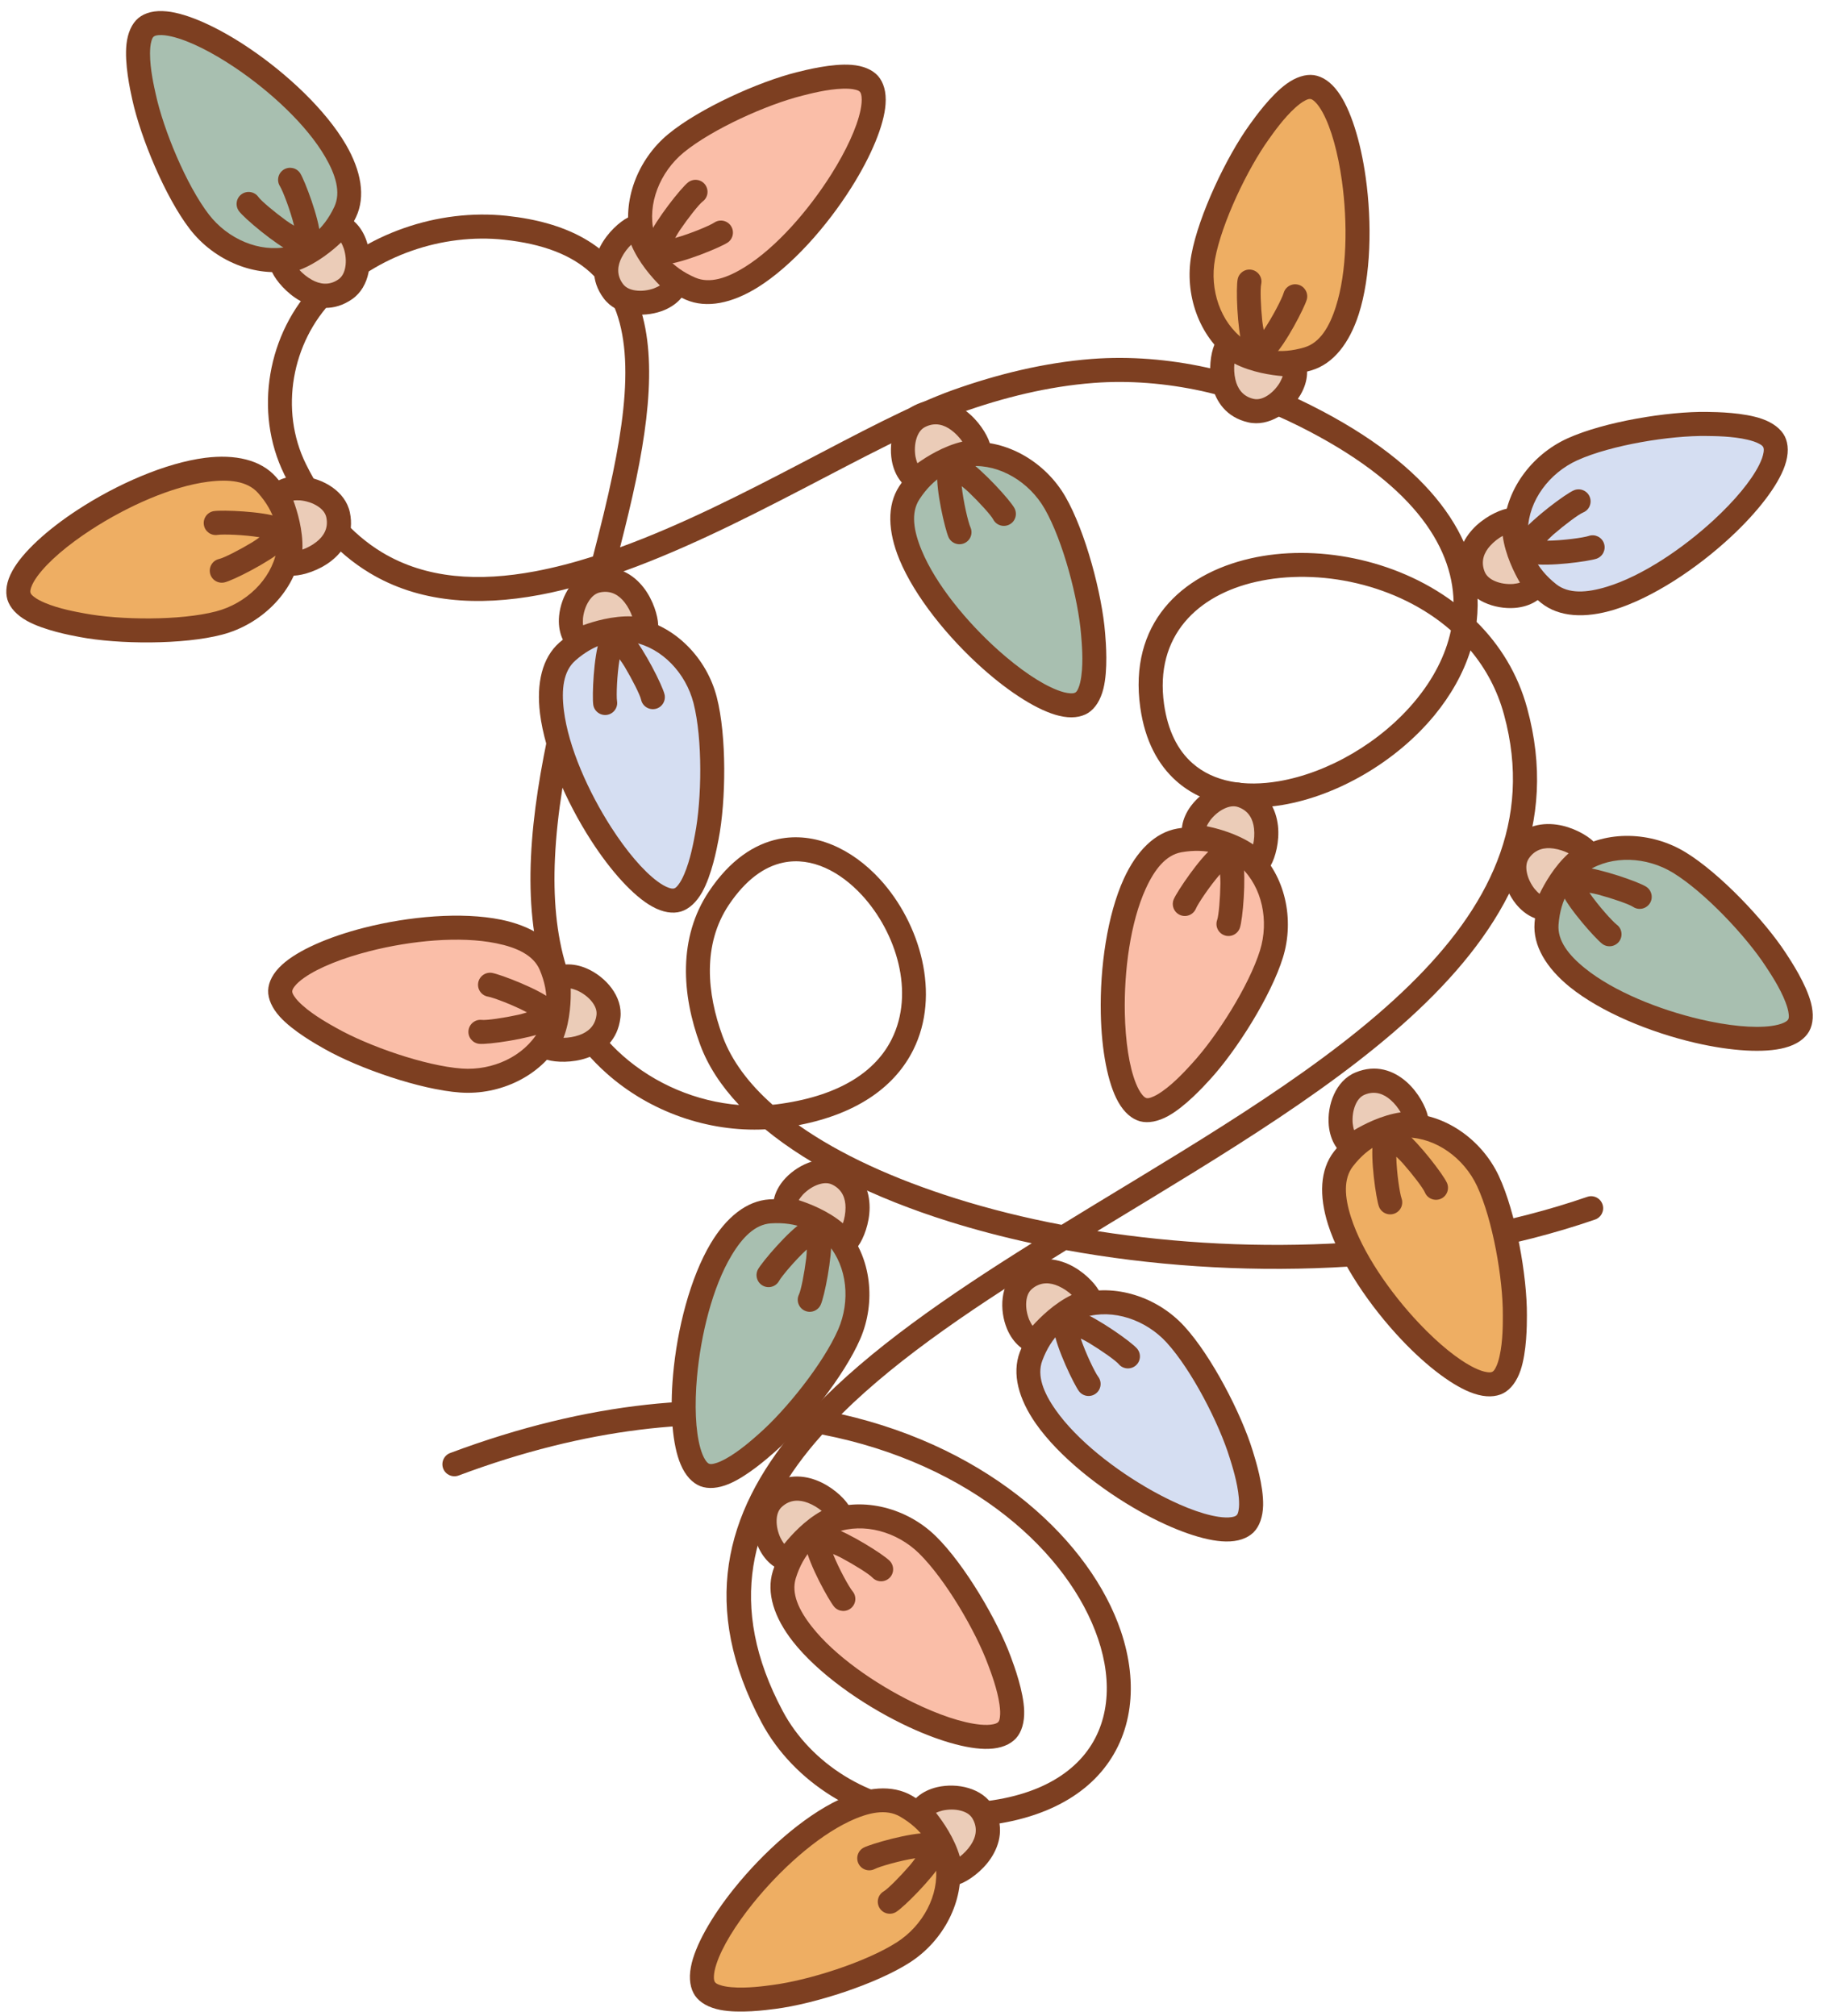 <?xml version="1.0" encoding="UTF-8" standalone="no"?>
<!DOCTYPE svg PUBLIC "-//W3C//DTD SVG 1.1//EN" "http://www.w3.org/Graphics/SVG/1.1/DTD/svg11.dtd">
<svg width="100%" height="100%" viewBox="0 0 2531 2794" version="1.1" xmlns="http://www.w3.org/2000/svg" xmlns:xlink="http://www.w3.org/1999/xlink" xml:space="preserve" xmlns:serif="http://www.serif.com/" style="fill-rule:evenodd;clip-rule:evenodd;stroke-linejoin:round;stroke-miterlimit:2;">
    <g transform="matrix(1,0,0,1,-73275,-42296)">
        <g transform="matrix(1,0,0,1,-0.333,0)">
            <g id="Lights-03" transform="matrix(1,0,0,1,35002.3,24375.5)">
                <g transform="matrix(1.036,0,0,1.036,-1823.26,-944.618)">
                    <path d="M39486.7,18990.5C39454.5,19111.7 39418.7,19240.1 39413.4,19356C39408.1,19470.3 39432.4,19572.5 39514.7,19645.7C39572.2,19696.8 39649.9,19724.4 39726.9,19720.5C39787.4,19770.2 39872.5,19812.4 39972.7,19843.8C40007.9,19854.8 40045,19864.6 40083.4,19872.9C39970.6,19943.4 39865.9,20015.4 39791.2,20094.2C39656.2,20071.2 39492.5,20083.3 39305.3,20153.5C39297,20156.6 39292.8,20165.9 39295.9,20174.2C39299,20182.5 39308.3,20186.7 39316.6,20183.6C39488.4,20119.2 39639.7,20105.2 39765.9,20122.6C39672.5,20234.2 39639.8,20360 39721.8,20513.9C39764.9,20594.7 39854.4,20649.2 39945.1,20653.8C40059,20659.5 40134.4,20628.7 40175.8,20580.7C40218.4,20531.2 40226.6,20462.7 40202.6,20391.7C40162.7,20273.9 40031.5,20147.6 39828.8,20101.6C39907.3,20023.6 40015.2,19952.4 40129.5,19882.1C40354,19923 40617.8,19916.8 40837,19841.2C40845.4,19838.3 40849.9,19829.2 40847,19820.8C40844.1,19812.4 40834.9,19807.9 40826.6,19810.8C40623.9,19880.7 40382.3,19889.7 40171.1,19856.6L40184.2,19848.6C40339.6,19754.2 40499.7,19659.5 40610.8,19551C40725.6,19439 40788.6,19312.2 40746.2,19157C40733.7,19110.9 40709.6,19072.4 40678.6,19041.6C40679.4,19034.3 40679.9,19027 40680,19019.6C40680.5,18932.1 40622.2,18834.4 40455.8,18751.2C40434.3,18740.4 40411.6,18730.4 40388.9,18722.1C40365.7,18713.6 40341.3,18706.4 40317.1,18701.2C40266.9,18690.3 40214.9,18685.9 40163.6,18689.8C40100.4,18694.7 40036.8,18710.3 39977.3,18731.6C39865.6,18771.7 39697.2,18881.9 39532.6,18941.8C39540.7,18910.1 39548.2,18879.2 39554.4,18849.4C39577.2,18739.3 39581.5,18643.8 39540.2,18580.5C39511.7,18536.8 39462,18507 39380.9,18498.3C39288.8,18488.5 39191,18522.1 39126,18588.3C39060.9,18654.5 39042,18760.4 39083.4,18844.4C39114.3,18907.1 39153.1,18949.3 39197.3,18976C39263.4,19015.9 39341.8,19021 39424.9,19005.5C39445.3,19001.7 39465.9,18996.6 39486.7,18990.5ZM39803,20128.8C39799.7,20132.5 39796.4,20136.3 39793.2,20140C39706.4,20242.3 39674.9,20357.5 39750.2,20498.7C39788.1,20569.9 39866.9,20617.6 39946.7,20621.6C40047.4,20626.7 40114.8,20602.2 40151.5,20559.7C40187,20518.5 40192.2,20461.2 40172.1,20402C40133.4,20287.6 40003.4,20167.7 39803,20128.8ZM40647.8,19015.2C40646.2,18937.3 40589.2,18853.8 40441.4,18779.9C40421,18769.7 40399.4,18760.2 40377.9,18752.3C40356,18744.4 40333.1,18737.6 40310.3,18732.6C40263.1,18722.4 40214.2,18718.2 40166,18721.9C40105.7,18726.5 40045,18741.5 39988.2,18761.9C39871.8,18803.6 39694.1,18920.5 39522.8,18979C39489.8,19103.8 39451,19237.4 39445.5,19357.4C39440.7,19461.5 39461.1,19555.1 39536,19621.7C39579,19659.8 39634.6,19683.3 39691.8,19687.9C39667.8,19662.4 39650.1,19635.4 39639.7,19607.1C39615,19540.2 39610.1,19464.1 39651.4,19402.3C39679.6,19360.1 39712.1,19338.9 39744.4,19332.1C39793.1,19322 39842.7,19345 39880.1,19385.7C39934.3,19444.7 39961.9,19540.2 39924.8,19614.3C39901.9,19660.2 39854.3,19698.9 39771.4,19714.9C39826.5,19753.9 39899.2,19787 39982.3,19813.1C40026.6,19827 40073.8,19838.8 40123.2,19848.2C40137.9,19839.2 40152.7,19830.1 40167.5,19821.1C40320.7,19728 40478.8,19635 40588.3,19528C40694.2,19424.7 40754.3,19308.5 40715.2,19165.5C40706.2,19132.4 40690.6,19103.9 40670.4,19079.7C40660.6,19110.9 40643.8,19140.2 40622.2,19166.5C40570.7,19229.1 40491.9,19274.2 40418.9,19286.5C40364.1,19295.7 40312.5,19286.4 40276.6,19254.3C40252.4,19232.7 40234.9,19200.8 40228.6,19156.2C40212.9,19044.8 40282,18978 40376.3,18956.6C40462.3,18937.1 40569.3,18956.8 40647.8,19015.2ZM39736.7,19687.6C39740.5,19687.2 39744.4,19686.8 39748.2,19686.2C39828.7,19674.6 39875.1,19641.8 39896,19599.9C39927.3,19537.4 39902.1,19457.2 39856.4,19407.4C39827.1,19375.6 39789.1,19355.7 39751,19363.6C39725.4,19368.9 39700.5,19386.8 39678.1,19420.2C39642.7,19473.2 39648.7,19538.6 39669.8,19596C39681.9,19628.8 39704.9,19659.5 39736.7,19687.6ZM40644.2,19053C40572.8,18990.5 40466.8,18969 40383.4,18988C40305.6,19005.6 40247.5,19059.9 40260.4,19151.7C40265.5,19187.3 40278.7,19213.1 40298,19230.3C40327.1,19256.3 40369.2,19262.3 40413.6,19254.8C40479.6,19243.7 40550.8,19202.7 40597.3,19146.1C40620.2,19118.3 40637.1,19086.7 40644.2,19053ZM39496.3,18954.1C39506.2,18915.9 39515.5,18878.6 39522.9,18842.9C39535.3,18783.2 39542.5,18728.2 39538.6,18681C39534.9,18636.9 39521.6,18600 39492.3,18573.6C39466.8,18550.6 39429.5,18535.9 39377.5,18530.3C39294.9,18521.5 39207.2,18551.5 39148.9,18610.8C39093.2,18667.6 39076.8,18758.3 39112.2,18830.2C39139.9,18886.3 39174.4,18924.5 39213.9,18948.4C39273.5,18984.4 39344.2,18987.9 39419,18973.9C39444.4,18969.1 39470.2,18962.4 39496.3,18954.1Z" style="fill:rgb(125,63,33);"/>
                </g>
                <g transform="matrix(0.708,0.706,-0.706,0.708,24445.9,-22155.9)">
                    <path d="M39030.1,17849.5C39003,17847.7 38971.3,17902 38962,17917.5C38935,17962.3 38904.2,18043.2 38898.9,18096.3C38890.6,18178.3 38957.8,18263.3 39055.2,18225.2C39159.8,18184.2 39097,17853.8 39030.1,17849.5Z" style="fill:rgb(250,190,168);"/>
                </g>
                <g transform="matrix(0.708,0.706,-0.706,0.708,24445.9,-22155.9)">
                    <path d="M39031.2,17832.8C39019.3,17832.1 39006.4,17837.6 38994.4,17847.8C38973.8,17865.4 38954.7,17897.2 38947.7,17908.9C38919.6,17955.5 38887.8,18039.4 38882.3,18094.6C38876.7,18150.2 38902.3,18206.9 38947.1,18234.2C38977.4,18252.6 39016.5,18258.2 39061.3,18240.7C39090.9,18229.1 39110.5,18198.8 39120.1,18158C39132.7,18103.8 39128.3,18030.6 39114.2,17968.1C39103,17918.2 39085.4,17875.2 39066.3,17853.2C39055.2,17840.2 39042.9,17833.6 39031.2,17832.8ZM39029,17866.1C39031.3,17866.3 39033.3,17867.7 39035.5,17869.4C39039.6,17872.7 39043.5,17877.5 39047.3,17883.2C39061.2,17904.3 39073.2,17937.7 39081.7,17975.4C39094.6,18033 39099.2,18100.5 39087.6,18150.4C39081,18178.9 39069.7,18201.6 39049.1,18209.7C39016,18222.7 38986.9,18219.4 38964.4,18205.7C38930,18184.7 38911.1,18140.7 38915.4,18098C38920.6,18046.9 38950.3,17969.2 38976.3,17926.1C38981.5,17917.4 38994.3,17895.4 39009.2,17879.7C39013.4,17875.3 39017.7,17871.3 39022.2,17868.6C39024.5,17867.2 39026.7,17866 39029,17866.1Z" style="fill:rgb(125,63,33);"/>
                </g>
                <g transform="matrix(0.708,0.706,-0.706,0.708,24445.9,-22155.9)">
                    <path d="M38990.7,18190.4C38989.5,18186.4 38988.5,18182.1 38987.7,18178.3C38983.8,18157.6 38981.1,18134.2 38982,18127.5C38983.3,18118.4 38976.9,18110 38967.8,18108.7C38958.7,18107.4 38950.3,18113.8 38949,18122.9C38947.3,18135 38953.9,18191.6 38963.3,18215.9C38967.9,18227.9 38975.3,18234.1 38980.4,18235.7C38987.1,18237.9 38997.8,18236.4 39007.4,18225.2C39022.8,18207.2 39044.3,18155.3 39046.7,18143.6C39048.5,18134.6 39042.6,18125.8 39033.6,18124C39024.6,18122.2 39015.8,18128 39014,18137.1C39012.5,18144.5 39001.5,18171.4 38990.7,18190.4Z" style="fill:rgb(125,63,33);"/>
                </g>
                <g transform="matrix(0.708,0.706,-0.706,0.708,24395.2,-22120.1)">
                    <path d="M39046.1,18174.1C39061.1,18191.7 39030.1,18247.4 38992.7,18242C38934.7,18233.5 38946.5,18148.7 38956.1,18155.4C38993.8,18181.6 39044.4,18172 39046.1,18174.1Z" style="fill:rgb(235,204,184);"/>
                </g>
                <g transform="matrix(0.708,0.706,-0.706,0.708,24395.2,-22120.1)">
                    <path d="M39058.8,18163.3C39057.4,18161.6 39053.2,18157.2 39044.5,18157.1C39035.7,18156.9 38995.9,18162.8 38965.6,18141.7C38957.3,18135.9 38941.3,18135.7 38934.8,18155.8C38931.1,18167.3 38929.4,18190 38936.1,18211C38943.4,18233.6 38959.6,18254 38990.3,18258.5C39019.8,18262.8 39047.4,18239.8 39059.6,18214.4C39069.1,18194.5 39068.1,18174.2 39058.8,18163.3ZM38964.7,18178.9C38989.5,18189.2 39017.6,18190.8 39032.8,18190.8C39032.2,18193.7 39031,18196.8 39029.6,18200C39026,18207.3 39020.5,18214.6 39013.6,18219.7C39008.2,18223.7 39001.9,18226.5 38995.1,18225.5C38979.4,18223.2 38971.6,18212.4 38967.9,18200.8C38965.5,18193.4 38964.6,18185.6 38964.7,18178.9Z" style="fill:rgb(125,63,33);"/>
                </g>
                <g transform="matrix(0.727,-0.686,0.686,0.727,-2144.18,31756.5)">
                    <path d="M39030.1,17849.5C39003,17847.7 38971.3,17902 38962,17917.5C38935,17962.3 38904.2,18043.2 38898.9,18096.3C38890.6,18178.3 38957.8,18263.3 39055.2,18225.2C39159.8,18184.2 39097,17853.8 39030.1,17849.5Z" style="fill:rgb(168,191,176);"/>
                </g>
                <g transform="matrix(0.727,-0.686,0.686,0.727,-2144.18,31756.5)">
                    <path d="M39031.2,17832.8C39019.3,17832.1 39006.4,17837.6 38994.4,17847.8C38973.8,17865.4 38954.7,17897.2 38947.7,17908.9C38919.6,17955.5 38887.8,18039.4 38882.3,18094.6C38876.7,18150.2 38902.3,18206.9 38947.1,18234.2C38977.4,18252.6 39016.5,18258.2 39061.3,18240.7C39090.9,18229.1 39110.5,18198.8 39120.1,18158C39132.7,18103.8 39128.3,18030.6 39114.2,17968.1C39103,17918.2 39085.4,17875.2 39066.3,17853.2C39055.2,17840.2 39042.9,17833.6 39031.2,17832.8ZM39029,17866.1C39031.3,17866.3 39033.3,17867.7 39035.5,17869.4C39039.6,17872.7 39043.5,17877.5 39047.3,17883.2C39061.2,17904.3 39073.2,17937.7 39081.7,17975.4C39094.6,18033 39099.2,18100.5 39087.6,18150.4C39081,18178.9 39069.7,18201.6 39049.1,18209.7C39016,18222.7 38986.9,18219.4 38964.4,18205.7C38930,18184.7 38911.1,18140.7 38915.4,18098C38920.6,18046.9 38950.3,17969.2 38976.3,17926.1C38981.5,17917.4 38994.3,17895.4 39009.2,17879.7C39013.4,17875.3 39017.7,17871.3 39022.2,17868.6C39024.5,17867.2 39026.7,17866 39029,17866.1Z" style="fill:rgb(125,63,33);"/>
                </g>
                <g transform="matrix(0.727,-0.686,0.686,0.727,-2144.18,31756.5)">
                    <path d="M38990.7,18190.4C38989.5,18186.4 38988.5,18182.1 38987.7,18178.3C38983.8,18157.6 38981.1,18134.2 38982,18127.5C38983.3,18118.4 38976.9,18110 38967.8,18108.7C38958.7,18107.4 38950.3,18113.8 38949,18122.9C38947.3,18135 38953.9,18191.6 38963.3,18215.9C38967.9,18227.9 38975.3,18234.1 38980.4,18235.7C38987.1,18237.9 38997.8,18236.4 39007.4,18225.2C39022.8,18207.2 39044.3,18155.3 39046.7,18143.6C39048.5,18134.6 39042.6,18125.8 39033.6,18124C39024.6,18122.2 39015.8,18128 39014,18137.1C39012.5,18144.5 39001.5,18171.4 38990.7,18190.4Z" style="fill:rgb(125,63,33);"/>
                </g>
                <g transform="matrix(0.727,-0.686,0.686,0.727,-2109.97,31808.4)">
                    <path d="M39046.1,18174.1C39061.1,18191.7 39030.1,18247.4 38992.7,18242C38934.7,18233.5 38946.5,18148.7 38956.1,18155.4C38993.8,18181.6 39044.4,18172 39046.1,18174.1Z" style="fill:rgb(235,204,184);"/>
                </g>
                <g transform="matrix(0.727,-0.686,0.686,0.727,-2109.97,31808.4)">
                    <path d="M39058.8,18163.3C39057.4,18161.6 39053.2,18157.2 39044.5,18157.1C39035.7,18156.9 38995.9,18162.8 38965.6,18141.7C38957.3,18135.9 38941.3,18135.7 38934.8,18155.8C38931.1,18167.3 38929.4,18190 38936.1,18211C38943.4,18233.6 38959.6,18254 38990.3,18258.5C39019.8,18262.8 39047.4,18239.8 39059.6,18214.4C39069.1,18194.5 39068.1,18174.2 39058.8,18163.3ZM39032.8,18190.8C39032.2,18193.7 39031,18196.8 39029.6,18200C39026,18207.3 39020.5,18214.6 39013.6,18219.7C39008.2,18223.7 39001.9,18226.5 38995.1,18225.5C38979.4,18223.2 38971.6,18212.4 38967.9,18200.8C38965.5,18193.4 38964.6,18185.6 38964.7,18178.9C38989.5,18189.2 39017.6,18190.8 39032.8,18190.8Z" style="fill:rgb(125,63,33);"/>
                </g>
                <g transform="matrix(-0.348,-0.938,0.938,-0.348,35139,61568.7)">
                    <path d="M39030.1,17849.5C39003,17847.7 38971.3,17902 38962,17917.5C38935,17962.3 38904.2,18043.2 38898.9,18096.3C38890.6,18178.3 38957.8,18263.3 39055.2,18225.2C39159.8,18184.2 39097,17853.8 39030.1,17849.5Z" style="fill:rgb(238,174,99);"/>
                </g>
                <g transform="matrix(-0.348,-0.938,0.938,-0.348,35139,61568.7)">
                    <path d="M39031.2,17832.8C39019.3,17832.1 39006.4,17837.6 38994.4,17847.8C38973.8,17865.4 38954.7,17897.2 38947.7,17908.9C38919.6,17955.5 38887.8,18039.4 38882.3,18094.6C38876.7,18150.2 38902.3,18206.9 38947.1,18234.2C38977.4,18252.6 39016.5,18258.2 39061.3,18240.7C39090.9,18229.1 39110.5,18198.8 39120.1,18158C39132.7,18103.8 39128.3,18030.6 39114.2,17968.1C39103,17918.2 39085.4,17875.2 39066.3,17853.2C39055.2,17840.2 39042.9,17833.6 39031.2,17832.8ZM39029,17866.1C39031.3,17866.3 39033.3,17867.7 39035.5,17869.4C39039.6,17872.7 39043.5,17877.5 39047.3,17883.2C39061.2,17904.3 39073.2,17937.7 39081.7,17975.4C39094.6,18033 39099.2,18100.5 39087.6,18150.4C39081,18178.9 39069.7,18201.6 39049.1,18209.7C39016,18222.7 38986.9,18219.4 38964.4,18205.7C38930,18184.7 38911.1,18140.7 38915.4,18098C38920.6,18046.9 38950.3,17969.2 38976.3,17926.1C38981.5,17917.4 38994.3,17895.4 39009.2,17879.7C39013.4,17875.3 39017.7,17871.3 39022.2,17868.6C39024.5,17867.2 39026.7,17866 39029,17866.1L39029,17866.1Z" style="fill:rgb(125,63,33);"/>
                </g>
                <g transform="matrix(-0.348,-0.938,0.938,-0.348,35139,61568.7)">
                    <path d="M38990.7,18190.4C38989.5,18186.4 38988.5,18182.1 38987.7,18178.3C38983.8,18157.6 38981.1,18134.2 38982,18127.5C38983.3,18118.4 38976.9,18110 38967.8,18108.7C38958.7,18107.4 38950.3,18113.8 38949,18122.9C38947.3,18135 38953.9,18191.6 38963.3,18215.9C38967.9,18227.9 38975.3,18234.1 38980.4,18235.7C38987.1,18237.9 38997.8,18236.4 39007.4,18225.2C39022.8,18207.2 39044.3,18155.3 39046.7,18143.6C39048.5,18134.6 39042.6,18125.8 39033.6,18124C39024.6,18122.2 39015.8,18128 39014,18137.1C39012.5,18144.5 39001.5,18171.4 38990.7,18190.4Z" style="fill:rgb(125,63,33);"/>
                </g>
                <g transform="matrix(-0.348,-0.938,0.938,-0.348,35200.1,61557.4)">
                    <path d="M39046.1,18174.1C39061.1,18191.7 39030.1,18247.4 38992.7,18242C38934.7,18233.5 38946.5,18148.7 38956.1,18155.4C38993.8,18181.6 39044.4,18172 39046.1,18174.1Z" style="fill:rgb(235,204,184);"/>
                </g>
                <g transform="matrix(-0.348,-0.938,0.938,-0.348,35200.1,61557.4)">
                    <path d="M39058.8,18163.3C39057.4,18161.6 39053.2,18157.2 39044.5,18157.1C39035.7,18156.9 38995.9,18162.8 38965.6,18141.7C38957.3,18135.9 38941.3,18135.7 38934.8,18155.8C38931.1,18167.3 38929.4,18190 38936.1,18211C38943.4,18233.6 38959.6,18254 38990.3,18258.5C39019.8,18262.8 39047.4,18239.8 39059.6,18214.4C39069.1,18194.5 39068.1,18174.2 39058.8,18163.3ZM38964.7,18178.9C38989.5,18189.2 39017.6,18190.8 39032.8,18190.8C39032.2,18193.7 39031,18196.8 39029.6,18200C39026,18207.3 39020.5,18214.6 39013.6,18219.7C39008.2,18223.7 39001.9,18226.5 38995.1,18225.5C38979.4,18223.2 38971.6,18212.4 38967.9,18200.8C38965.5,18193.4 38964.6,18185.6 38964.7,18178.9Z" style="fill:rgb(125,63,33);"/>
                </g>
                <g transform="matrix(-0.939,0.344,-0.344,-0.939,82001.6,22502.2)">
                    <path d="M39030.1,17849.5C39003,17847.7 38971.3,17902 38962,17917.5C38935,17962.3 38904.2,18043.2 38898.9,18096.3C38890.6,18178.3 38957.8,18263.3 39055.2,18225.2C39159.8,18184.2 39097,17853.8 39030.1,17849.5Z" style="fill:rgb(213,222,242);"/>
                </g>
                <g transform="matrix(-0.939,0.344,-0.344,-0.939,82001.6,22502.2)">
                    <path d="M39031.2,17832.8C39019.3,17832.1 39006.4,17837.6 38994.4,17847.8C38973.8,17865.4 38954.7,17897.2 38947.7,17908.9C38919.6,17955.5 38887.8,18039.4 38882.3,18094.6C38876.7,18150.2 38902.3,18206.9 38947.1,18234.2C38977.4,18252.6 39016.5,18258.2 39061.3,18240.7C39090.9,18229.1 39110.5,18198.8 39120.1,18158C39132.7,18103.8 39128.3,18030.6 39114.2,17968.1C39103,17918.2 39085.4,17875.2 39066.3,17853.2C39055.2,17840.2 39042.9,17833.6 39031.2,17832.8ZM39029,17866.1C39031.3,17866.3 39033.3,17867.7 39035.5,17869.4C39039.6,17872.7 39043.5,17877.5 39047.3,17883.2C39061.2,17904.3 39073.2,17937.7 39081.7,17975.4C39094.6,18033 39099.2,18100.5 39087.6,18150.4C39081,18178.9 39069.7,18201.6 39049.1,18209.7C39016,18222.7 38986.9,18219.4 38964.4,18205.7C38930,18184.7 38911.1,18140.7 38915.4,18098C38920.6,18046.9 38950.3,17969.2 38976.3,17926.1C38981.5,17917.4 38994.3,17895.4 39009.2,17879.7C39013.4,17875.3 39017.7,17871.3 39022.2,17868.6C39024.5,17867.2 39026.7,17866 39029,17866.1Z" style="fill:rgb(125,63,33);"/>
                </g>
                <g transform="matrix(-0.939,0.344,-0.344,-0.939,82001.6,22502.2)">
                    <path d="M38990.7,18190.4C38989.5,18186.4 38988.5,18182.1 38987.7,18178.3C38983.8,18157.6 38981.1,18134.2 38982,18127.5C38983.3,18118.4 38976.9,18110 38967.8,18108.7C38958.7,18107.4 38950.3,18113.8 38949,18122.9C38947.3,18135 38953.9,18191.6 38963.3,18215.9C38967.9,18227.9 38975.3,18234.1 38980.4,18235.7C38987.1,18237.9 38997.8,18236.4 39007.4,18225.2C39022.8,18207.2 39044.3,18155.3 39046.7,18143.6C39048.5,18134.6 39042.6,18125.8 39033.6,18124C39024.6,18122.2 39015.8,18128 39014,18137.1C39012.5,18144.5 39001.5,18171.4 38990.7,18190.4Z" style="fill:rgb(125,63,33);"/>
                </g>
                <g transform="matrix(-0.939,0.344,-0.344,-0.939,81990.7,22441)">
                    <path d="M39046.1,18174.1C39061.1,18191.7 39030.1,18247.4 38992.7,18242C38934.7,18233.5 38946.5,18148.7 38956.1,18155.4C38993.8,18181.6 39044.4,18172 39046.1,18174.1Z" style="fill:rgb(235,204,184);"/>
                </g>
                <g transform="matrix(-0.939,0.344,-0.344,-0.939,81990.7,22441)">
                    <path d="M39058.8,18163.3C39057.4,18161.6 39053.2,18157.2 39044.5,18157.1C39035.7,18156.9 38995.9,18162.8 38965.6,18141.7C38957.3,18135.9 38941.3,18135.7 38934.8,18155.8C38931.1,18167.3 38929.4,18190 38936.1,18211C38943.4,18233.6 38959.6,18254 38990.3,18258.5C39019.8,18262.8 39047.4,18239.8 39059.6,18214.4C39069.1,18194.5 39068.1,18174.2 39058.8,18163.3ZM38964.7,18178.9C38989.5,18189.2 39017.6,18190.8 39032.8,18190.8C39032.2,18193.7 39031,18196.8 39029.6,18200C39026,18207.3 39020.5,18214.6 39013.6,18219.7C39008.2,18223.7 39001.9,18226.5 38995.1,18225.5C38979.4,18223.2 38971.6,18212.4 38967.9,18200.8C38965.5,18193.4 38964.6,18185.6 38964.7,18178.9Z" style="fill:rgb(125,63,33);"/>
                </g>
                <g transform="matrix(0.502,0.865,-0.865,0.502,36578.7,-24188.6)">
                    <path d="M39030.1,17849.5C39003,17847.7 38971.3,17902 38962,17917.5C38935,17962.3 38904.2,18043.2 38898.9,18096.3C38890.6,18178.3 38957.8,18263.3 39055.2,18225.2C39159.8,18184.2 39097,17853.8 39030.1,17849.5Z" style="fill:rgb(213,222,242);"/>
                </g>
                <g transform="matrix(0.502,0.865,-0.865,0.502,36578.7,-24188.6)">
                    <path d="M39031.2,17832.8C39019.3,17832.1 39006.4,17837.6 38994.4,17847.8C38973.8,17865.4 38954.7,17897.2 38947.7,17908.9C38919.6,17955.5 38887.8,18039.4 38882.3,18094.6C38876.7,18150.2 38902.3,18206.9 38947.1,18234.2C38977.4,18252.6 39016.5,18258.2 39061.3,18240.7C39090.9,18229.1 39110.5,18198.8 39120.1,18158C39132.7,18103.8 39128.3,18030.6 39114.2,17968.1C39103,17918.2 39085.4,17875.2 39066.3,17853.2C39055.2,17840.2 39042.9,17833.6 39031.2,17832.8L39031.2,17832.8ZM39029,17866.1C39031.3,17866.3 39033.3,17867.7 39035.5,17869.4C39039.6,17872.7 39043.5,17877.5 39047.3,17883.2C39061.2,17904.3 39073.2,17937.7 39081.7,17975.4C39094.6,18033 39099.2,18100.5 39087.6,18150.4C39081,18178.9 39069.7,18201.6 39049.1,18209.7C39016,18222.7 38986.9,18219.4 38964.4,18205.7C38930,18184.7 38911.1,18140.7 38915.4,18098C38920.6,18046.9 38950.3,17969.2 38976.3,17926.1C38981.5,17917.4 38994.3,17895.4 39009.2,17879.7C39013.4,17875.3 39017.7,17871.3 39022.2,17868.6C39024.5,17867.2 39026.7,17866 39029,17866.1Z" style="fill:rgb(125,63,33);"/>
                </g>
                <g transform="matrix(0.502,0.865,-0.865,0.502,36578.7,-24188.6)">
                    <path d="M38990.7,18190.4C38989.5,18186.4 38988.5,18182.1 38987.7,18178.3C38983.8,18157.6 38981.1,18134.2 38982,18127.5C38983.3,18118.4 38976.9,18110 38967.8,18108.7C38958.7,18107.4 38950.3,18113.8 38949,18122.9C38947.3,18135 38953.9,18191.6 38963.3,18215.9C38967.9,18227.9 38975.3,18234.1 38980.4,18235.7C38987.1,18237.9 38997.8,18236.4 39007.4,18225.2C39022.8,18207.2 39044.3,18155.3 39046.7,18143.6C39048.5,18134.6 39042.6,18125.8 39033.6,18124C39024.6,18122.2 39015.8,18128 39014,18137.1C39012.5,18144.5 39001.5,18171.4 38990.7,18190.4Z" style="fill:rgb(125,63,33);"/>
                </g>
                <g transform="matrix(0.502,0.865,-0.865,0.502,36520.4,-24167.1)">
                    <path d="M39046.1,18174.1C39061.1,18191.7 39030.1,18247.4 38992.7,18242C38934.7,18233.5 38946.5,18148.7 38956.1,18155.4C38993.8,18181.6 39044.4,18172 39046.1,18174.1Z" style="fill:rgb(235,204,184);"/>
                </g>
                <g transform="matrix(0.502,0.865,-0.865,0.502,36520.4,-24167.1)">
                    <path d="M39058.8,18163.3C39057.4,18161.6 39053.2,18157.2 39044.5,18157.1C39035.7,18156.9 38995.9,18162.8 38965.6,18141.7C38957.3,18135.9 38941.3,18135.7 38934.8,18155.8C38931.1,18167.3 38929.4,18190 38936.1,18211C38943.4,18233.6 38959.6,18254 38990.3,18258.5C39019.8,18262.8 39047.4,18239.8 39059.6,18214.4C39069.1,18194.5 39068.1,18174.2 39058.8,18163.3ZM38964.7,18178.9C38989.5,18189.2 39017.6,18190.8 39032.8,18190.8C39032.2,18193.7 39031,18196.8 39029.6,18200C39026,18207.3 39020.5,18214.6 39013.6,18219.7C39008.2,18223.7 39001.9,18226.5 38995.1,18225.5C38979.4,18223.2 38971.6,18212.4 38967.9,18200.8C38965.5,18193.4 38964.6,18185.6 38964.7,18178.9Z" style="fill:rgb(125,63,33);"/>
                </g>
                <g transform="matrix(-0.859,0.512,-0.512,-0.859,83014.9,15186)">
                    <path d="M39030.1,17849.5C39003,17847.7 38971.3,17902 38962,17917.5C38935,17962.3 38904.2,18043.2 38898.9,18096.3C38890.6,18178.3 38957.8,18263.3 39055.2,18225.2C39159.8,18184.2 39097,17853.8 39030.1,17849.5Z" style="fill:rgb(238,174,99);"/>
                </g>
                <g transform="matrix(-0.859,0.512,-0.512,-0.859,83014.9,15186)">
                    <path d="M39031.2,17832.8C39019.3,17832.1 39006.4,17837.6 38994.4,17847.8C38973.8,17865.4 38954.7,17897.2 38947.7,17908.9C38919.6,17955.5 38887.8,18039.4 38882.3,18094.6C38876.7,18150.2 38902.3,18206.9 38947.1,18234.2C38977.4,18252.6 39016.5,18258.2 39061.3,18240.7C39090.9,18229.1 39110.5,18198.8 39120.1,18158C39132.7,18103.8 39128.3,18030.6 39114.2,17968.1C39103,17918.2 39085.4,17875.2 39066.3,17853.2C39055.2,17840.2 39042.9,17833.6 39031.2,17832.8L39031.2,17832.8ZM39029,17866.1C39031.3,17866.3 39033.3,17867.7 39035.5,17869.4C39039.6,17872.7 39043.5,17877.5 39047.3,17883.2C39061.2,17904.3 39073.2,17937.7 39081.7,17975.4C39094.6,18033 39099.2,18100.5 39087.6,18150.4C39081,18178.9 39069.7,18201.6 39049.1,18209.7C39016,18222.7 38986.9,18219.4 38964.4,18205.7C38930,18184.7 38911.1,18140.7 38915.4,18098C38920.6,18046.9 38950.3,17969.2 38976.3,17926.1C38981.5,17917.4 38994.3,17895.4 39009.2,17879.7C39013.4,17875.3 39017.7,17871.3 39022.2,17868.6C39024.5,17867.2 39026.7,17866 39029,17866.1Z" style="fill:rgb(125,63,33);"/>
                </g>
                <g transform="matrix(-0.859,0.512,-0.512,-0.859,83014.9,15186)">
                    <path d="M38990.7,18190.4C38989.5,18186.4 38988.5,18182.1 38987.7,18178.3C38983.8,18157.6 38981.1,18134.2 38982,18127.5C38983.3,18118.4 38976.9,18110 38967.8,18108.7C38958.7,18107.4 38950.3,18113.8 38949,18122.9C38947.3,18135 38953.9,18191.6 38963.3,18215.9C38967.9,18227.9 38975.3,18234.1 38980.4,18235.7C38987.1,18237.9 38997.8,18236.4 39007.4,18225.2C39022.8,18207.2 39044.3,18155.3 39046.7,18143.6C39048.5,18134.6 39042.6,18125.8 39033.6,18124C39024.6,18122.2 39015.8,18128 39014,18137.1C39012.5,18144.5 39001.5,18171.4 38990.7,18190.4Z" style="fill:rgb(125,63,33);"/>
                </g>
                <g transform="matrix(-0.859,0.512,-0.512,-0.859,82992.8,15128)">
                    <path d="M39046.1,18174.1C39061.1,18191.7 39030.1,18247.4 38992.7,18242C38934.7,18233.5 38946.5,18148.7 38956.1,18155.4C38993.8,18181.6 39044.4,18172 39046.1,18174.1Z" style="fill:rgb(235,204,184);"/>
                </g>
                <g transform="matrix(-0.859,0.512,-0.512,-0.859,82992.8,15128)">
                    <path d="M39058.8,18163.3C39057.4,18161.6 39053.2,18157.2 39044.5,18157.1C39035.7,18156.9 38995.9,18162.8 38965.6,18141.7C38957.3,18135.9 38941.3,18135.7 38934.8,18155.8C38931.1,18167.3 38929.4,18190 38936.1,18211C38943.4,18233.6 38959.6,18254 38990.3,18258.5C39019.8,18262.8 39047.4,18239.8 39059.6,18214.4C39069.1,18194.5 39068.1,18174.2 39058.8,18163.3ZM38964.7,18178.9C38989.5,18189.2 39017.6,18190.8 39032.8,18190.8C39032.2,18193.7 39031,18196.8 39029.6,18200C39026,18207.3 39020.5,18214.6 39013.6,18219.7C39008.2,18223.7 39001.9,18226.5 38995.1,18225.5C38979.4,18223.2 38971.6,18212.4 38967.9,18200.8C38965.5,18193.4 38964.6,18185.6 38964.7,18178.9Z" style="fill:rgb(125,63,33);"/>
                </g>
                <g transform="matrix(-0.667,0.745,-0.745,-0.667,79329.7,2860.71)">
                    <path d="M39030.1,17849.5C39003,17847.7 38971.3,17902 38962,17917.5C38935,17962.3 38904.2,18043.2 38898.9,18096.3C38890.6,18178.3 38957.8,18263.3 39055.2,18225.2C39159.8,18184.2 39097,17853.8 39030.1,17849.5Z" style="fill:rgb(213,222,242);"/>
                </g>
                <g transform="matrix(-0.667,0.745,-0.745,-0.667,79329.7,2860.71)">
                    <path d="M39031.2,17832.8C39019.3,17832.1 39006.4,17837.6 38994.4,17847.8C38973.8,17865.4 38954.7,17897.2 38947.7,17908.9C38919.6,17955.5 38887.8,18039.4 38882.3,18094.6C38876.7,18150.2 38902.3,18206.9 38947.1,18234.2C38977.4,18252.6 39016.5,18258.2 39061.3,18240.7C39090.9,18229.1 39110.5,18198.8 39120.1,18158C39132.7,18103.8 39128.3,18030.6 39114.2,17968.1C39103,17918.2 39085.4,17875.2 39066.3,17853.2C39055.2,17840.2 39042.9,17833.6 39031.2,17832.8L39031.2,17832.8ZM39029,17866.1C39031.3,17866.3 39033.3,17867.7 39035.5,17869.4C39039.6,17872.7 39043.5,17877.5 39047.3,17883.2C39061.2,17904.3 39073.2,17937.7 39081.7,17975.4C39094.6,18033 39099.2,18100.5 39087.6,18150.4C39081,18178.9 39069.7,18201.6 39049.1,18209.7C39016,18222.7 38986.9,18219.4 38964.4,18205.7C38930,18184.7 38911.1,18140.7 38915.4,18098C38920.6,18046.9 38950.3,17969.2 38976.3,17926.1C38981.5,17917.4 38994.3,17895.4 39009.2,17879.7C39013.4,17875.3 39017.7,17871.3 39022.2,17868.6C39024.5,17867.2 39026.7,17866 39029,17866.1Z" style="fill:rgb(125,63,33);"/>
                </g>
                <g transform="matrix(-0.667,0.745,-0.745,-0.667,79329.7,2860.71)">
                    <path d="M38990.7,18190.4C38989.5,18186.4 38988.5,18182.1 38987.7,18178.3C38983.8,18157.6 38981.1,18134.2 38982,18127.5C38983.3,18118.4 38976.9,18110 38967.8,18108.7C38958.7,18107.4 38950.3,18113.8 38949,18122.9C38947.3,18135 38953.9,18191.6 38963.3,18215.9C38967.9,18227.9 38975.3,18234.1 38980.4,18235.7C38987.1,18237.9 38997.8,18236.4 39007.4,18225.2C39022.8,18207.2 39044.3,18155.3 39046.7,18143.6C39048.5,18134.6 39042.6,18125.8 39033.6,18124C39024.6,18122.2 39015.8,18128 39014,18137.1C39012.5,18144.5 39001.5,18171.4 38990.7,18190.4Z" style="fill:rgb(125,63,33);"/>
                </g>
                <g transform="matrix(-0.667,0.745,-0.745,-0.667,79291.3,2811.9)">
                    <path d="M39046.1,18174.1C39061.1,18191.7 39030.1,18247.4 38992.7,18242C38934.7,18233.5 38946.5,18148.7 38956.1,18155.4C38993.8,18181.6 39044.4,18172 39046.1,18174.1Z" style="fill:rgb(235,204,184);"/>
                </g>
                <g transform="matrix(-0.667,0.745,-0.745,-0.667,79291.3,2811.9)">
                    <path d="M39058.8,18163.3C39057.4,18161.6 39053.2,18157.2 39044.5,18157.1C39035.7,18156.9 38995.9,18162.8 38965.6,18141.7C38957.3,18135.9 38941.3,18135.7 38934.8,18155.8C38931.1,18167.3 38929.4,18190 38936.1,18211C38943.4,18233.6 38959.6,18254 38990.3,18258.5C39019.8,18262.8 39047.4,18239.8 39059.6,18214.4C39069.1,18194.5 39068.1,18174.2 39058.8,18163.3ZM38964.7,18178.9C38989.5,18189.2 39017.6,18190.8 39032.8,18190.8C39032.2,18193.7 39031,18196.8 39029.6,18200C39026,18207.3 39020.5,18214.6 39013.6,18219.7C39008.2,18223.7 39001.9,18226.5 38995.1,18225.5C38979.4,18223.2 38971.6,18212.4 38967.9,18200.8C38965.5,18193.4 38964.6,18185.6 38964.7,18178.9Z" style="fill:rgb(125,63,33);"/>
                </g>
                <g transform="matrix(-0.626,0.78,-0.78,-0.626,78024.4,1048.85)">
                    <path d="M39030.1,17849.5C39003,17847.7 38971.3,17902 38962,17917.5C38935,17962.3 38904.2,18043.2 38898.9,18096.3C38890.6,18178.3 38957.8,18263.3 39055.2,18225.2C39159.8,18184.2 39097,17853.8 39030.1,17849.5Z" style="fill:rgb(250,190,168);"/>
                </g>
                <g transform="matrix(-0.626,0.78,-0.78,-0.626,78024.4,1048.85)">
                    <path d="M39031.2,17832.8C39019.3,17832.1 39006.4,17837.6 38994.4,17847.8C38973.8,17865.4 38954.7,17897.2 38947.7,17908.9C38919.6,17955.5 38887.8,18039.4 38882.3,18094.6C38876.7,18150.2 38902.3,18206.9 38947.1,18234.2C38977.4,18252.6 39016.5,18258.2 39061.3,18240.7C39090.9,18229.1 39110.5,18198.8 39120.1,18158C39132.7,18103.8 39128.3,18030.6 39114.2,17968.1C39103,17918.2 39085.4,17875.2 39066.3,17853.2C39055.2,17840.2 39042.9,17833.6 39031.2,17832.8ZM39029,17866.1C39031.3,17866.3 39033.3,17867.7 39035.5,17869.4C39039.6,17872.7 39043.5,17877.5 39047.3,17883.2C39061.2,17904.3 39073.2,17937.7 39081.7,17975.4C39094.6,18033 39099.2,18100.5 39087.6,18150.4C39081,18178.9 39069.7,18201.6 39049.1,18209.7C39016,18222.7 38986.9,18219.4 38964.4,18205.7C38930,18184.7 38911.1,18140.7 38915.4,18098C38920.6,18046.9 38950.3,17969.2 38976.3,17926.1C38981.5,17917.4 38994.3,17895.4 39009.2,17879.7C39013.4,17875.3 39017.7,17871.3 39022.2,17868.6C39024.5,17867.2 39026.7,17866 39029,17866.1L39029,17866.1Z" style="fill:rgb(125,63,33);"/>
                </g>
                <g transform="matrix(-0.626,0.78,-0.78,-0.626,78024.4,1048.85)">
                    <path d="M38990.7,18190.4C38989.5,18186.4 38988.5,18182.1 38987.7,18178.3C38983.8,18157.6 38981.1,18134.2 38982,18127.5C38983.3,18118.4 38976.9,18110 38967.8,18108.7C38958.7,18107.4 38950.3,18113.8 38949,18122.9C38947.3,18135 38953.9,18191.6 38963.3,18215.9C38967.9,18227.9 38975.3,18234.1 38980.4,18235.7C38987.1,18237.9 38997.8,18236.4 39007.4,18225.2C39022.8,18207.2 39044.3,18155.3 39046.7,18143.6C39048.5,18134.6 39042.6,18125.8 39033.6,18124C39024.6,18122.2 39015.8,18128 39014,18137.1C39012.5,18144.5 39001.5,18171.4 38990.7,18190.4Z" style="fill:rgb(125,63,33);"/>
                </g>
                <g transform="matrix(-0.626,0.78,-0.78,-0.626,77983.4,1002.2)">
                    <path d="M39046.1,18174.1C39061.1,18191.7 39030.1,18247.4 38992.7,18242C38934.7,18233.5 38946.5,18148.7 38956.1,18155.4C38993.8,18181.6 39044.4,18172 39046.1,18174.1Z" style="fill:rgb(235,204,184);"/>
                </g>
                <g transform="matrix(-0.626,0.78,-0.78,-0.626,77983.4,1002.2)">
                    <path d="M39058.8,18163.3C39057.4,18161.6 39053.2,18157.2 39044.5,18157.1C39035.7,18156.9 38995.9,18162.8 38965.6,18141.7C38957.3,18135.9 38941.3,18135.7 38934.8,18155.8C38931.1,18167.3 38929.4,18190 38936.1,18211C38943.4,18233.6 38959.6,18254 38990.3,18258.5C39019.8,18262.8 39047.4,18239.8 39059.6,18214.4C39069.1,18194.5 39068.1,18174.2 39058.8,18163.3ZM38964.7,18178.9C38989.5,18189.2 39017.6,18190.8 39032.8,18190.8C39032.2,18193.7 39031,18196.8 39029.6,18200C39026,18207.3 39020.5,18214.6 39013.6,18219.7C39008.2,18223.7 39001.9,18226.5 38995.1,18225.5C38979.4,18223.2 38971.6,18212.4 38967.9,18200.8C38965.5,18193.4 38964.6,18185.6 38964.7,18178.9Z" style="fill:rgb(125,63,33);"/>
                </g>
                <g transform="matrix(-0.028,-1,1,-0.028,21904.8,58823.7)">
                    <path d="M39030.1,17849.5C39003,17847.7 38971.3,17902 38962,17917.5C38935,17962.3 38904.2,18043.2 38898.9,18096.3C38890.6,18178.3 38957.8,18263.3 39055.2,18225.2C39159.8,18184.2 39097,17853.8 39030.1,17849.5Z" style="fill:rgb(250,190,168);"/>
                </g>
                <g transform="matrix(-0.028,-1,1,-0.028,21904.8,58823.7)">
                    <path d="M39031.2,17832.8C39019.3,17832.1 39006.4,17837.6 38994.4,17847.8C38973.8,17865.4 38954.7,17897.2 38947.7,17908.9C38919.6,17955.5 38887.8,18039.4 38882.3,18094.6C38876.7,18150.2 38902.3,18206.9 38947.1,18234.2C38977.4,18252.6 39016.5,18258.2 39061.3,18240.7C39090.9,18229.1 39110.5,18198.8 39120.1,18158C39132.7,18103.8 39128.3,18030.6 39114.2,17968.1C39103,17918.2 39085.4,17875.2 39066.3,17853.2C39055.2,17840.2 39042.9,17833.6 39031.2,17832.8L39031.2,17832.8ZM39029,17866.1C39031.3,17866.3 39033.3,17867.7 39035.5,17869.4C39039.6,17872.7 39043.5,17877.5 39047.3,17883.2C39061.2,17904.3 39073.2,17937.7 39081.7,17975.4C39094.6,18033 39099.2,18100.5 39087.6,18150.4C39081,18178.9 39069.7,18201.6 39049.1,18209.7C39016,18222.7 38986.9,18219.4 38964.4,18205.7C38930,18184.7 38911.1,18140.7 38915.4,18098C38920.6,18046.9 38950.3,17969.2 38976.3,17926.1C38981.5,17917.4 38994.3,17895.4 39009.2,17879.7C39013.4,17875.3 39017.7,17871.3 39022.2,17868.6C39024.5,17867.2 39026.7,17866 39029,17866.1Z" style="fill:rgb(125,63,33);"/>
                </g>
                <g transform="matrix(-0.028,-1,1,-0.028,21904.8,58823.7)">
                    <path d="M38990.7,18190.4C38989.5,18186.4 38988.5,18182.1 38987.7,18178.3C38983.8,18157.6 38981.1,18134.2 38982,18127.5C38983.3,18118.4 38976.9,18110 38967.8,18108.7C38958.7,18107.4 38950.3,18113.8 38949,18122.9C38947.3,18135 38953.9,18191.6 38963.3,18215.9C38967.9,18227.9 38975.3,18234.1 38980.4,18235.7C38987.1,18237.9 38997.8,18236.4 39007.4,18225.2C39022.8,18207.2 39044.3,18155.3 39046.7,18143.6C39048.5,18134.6 39042.6,18125.8 39033.6,18124C39024.6,18122.2 39015.8,18128 39014,18137.1C39012.5,18144.5 39001.5,18171.4 38990.7,18190.4Z" style="fill:rgb(125,63,33);"/>
                </g>
                <g transform="matrix(-0.028,-1,1,-0.028,21966.2,58832.7)">
                    <path d="M39046.1,18174.1C39061.1,18191.7 39030.1,18247.4 38992.7,18242C38934.7,18233.5 38946.5,18148.7 38956.1,18155.4C38993.8,18181.6 39044.4,18172 39046.1,18174.1Z" style="fill:rgb(235,204,184);"/>
                </g>
                <g transform="matrix(-0.028,-1,1,-0.028,21966.2,58832.7)">
                    <path d="M39058.8,18163.3C39057.4,18161.6 39053.2,18157.2 39044.5,18157.1C39035.7,18156.9 38995.9,18162.8 38965.6,18141.7C38957.3,18135.9 38941.3,18135.7 38934.8,18155.8C38931.1,18167.3 38929.4,18190 38936.1,18211C38943.4,18233.6 38959.6,18254 38990.3,18258.5C39019.8,18262.8 39047.4,18239.8 39059.6,18214.4C39069.1,18194.5 39068.1,18174.2 39058.8,18163.3ZM39032.8,18190.8C39032.2,18193.7 39031,18196.8 39029.6,18200C39026,18207.3 39020.5,18214.6 39013.6,18219.7C39008.2,18223.7 39001.9,18226.5 38995.1,18225.5C38979.4,18223.2 38971.6,18212.4 38967.9,18200.8C38965.5,18193.4 38964.6,18185.6 38964.7,18178.9C38989.5,18189.2 39017.6,18190.8 39032.8,18190.8Z" style="fill:rgb(125,63,33);"/>
                </g>
                <g transform="matrix(-0.622,-0.783,0.783,-0.622,49550.9,62340.2)">
                    <path d="M39030.1,17849.5C39003,17847.7 38971.3,17902 38962,17917.5C38935,17962.3 38904.2,18043.2 38898.9,18096.3C38890.6,18178.3 38957.8,18263.3 39055.2,18225.2C39159.8,18184.2 39097,17853.8 39030.1,17849.5Z" style="fill:rgb(238,174,99);"/>
                </g>
                <g transform="matrix(-0.622,-0.783,0.783,-0.622,49550.9,62340.2)">
                    <path d="M39031.2,17832.8C39019.3,17832.1 39006.4,17837.6 38994.4,17847.8C38973.8,17865.4 38954.7,17897.2 38947.7,17908.9C38919.6,17955.5 38887.8,18039.4 38882.3,18094.6C38876.7,18150.2 38902.3,18206.9 38947.1,18234.2C38977.4,18252.6 39016.5,18258.2 39061.3,18240.7C39090.9,18229.1 39110.5,18198.8 39120.1,18158C39132.7,18103.8 39128.3,18030.6 39114.2,17968.1C39103,17918.2 39085.4,17875.2 39066.3,17853.2C39055.2,17840.2 39042.9,17833.6 39031.2,17832.8ZM39029,17866.1C39031.3,17866.3 39033.3,17867.7 39035.5,17869.4C39039.6,17872.7 39043.5,17877.5 39047.3,17883.2C39061.2,17904.3 39073.2,17937.7 39081.7,17975.4C39094.6,18033 39099.2,18100.5 39087.6,18150.4C39081,18178.9 39069.7,18201.6 39049.1,18209.7C39016,18222.7 38986.9,18219.4 38964.4,18205.7C38930,18184.7 38911.1,18140.7 38915.4,18098C38920.6,18046.9 38950.3,17969.2 38976.3,17926.1C38981.5,17917.4 38994.3,17895.4 39009.2,17879.7C39013.4,17875.3 39017.7,17871.3 39022.2,17868.6C39024.5,17867.2 39026.7,17866 39029,17866.1L39029,17866.1Z" style="fill:rgb(125,63,33);"/>
                </g>
                <g transform="matrix(-0.622,-0.783,0.783,-0.622,49550.9,62340.2)">
                    <path d="M38990.7,18190.4C38989.5,18186.4 38988.5,18182.1 38987.7,18178.3C38983.8,18157.6 38981.1,18134.2 38982,18127.5C38983.3,18118.4 38976.9,18110 38967.8,18108.7C38958.7,18107.4 38950.3,18113.8 38949,18122.9C38947.3,18135 38953.9,18191.6 38963.3,18215.9C38967.9,18227.9 38975.3,18234.1 38980.4,18235.7C38987.1,18237.9 38997.8,18236.4 39007.4,18225.2C39022.8,18207.2 39044.3,18155.3 39046.7,18143.6C39048.5,18134.6 39042.6,18125.8 39033.6,18124C39024.6,18122.2 39015.8,18128 39014,18137.1C39012.5,18144.5 39001.5,18171.4 38990.7,18190.4Z" style="fill:rgb(125,63,33);"/>
                </g>
                <g transform="matrix(-0.622,-0.783,0.783,-0.622,49605.4,62310.5)">
                    <path d="M39046.1,18174.1C39061.1,18191.7 39030.1,18247.4 38992.7,18242C38934.7,18233.5 38946.5,18148.7 38956.1,18155.4C38993.8,18181.6 39044.4,18172 39046.1,18174.1Z" style="fill:rgb(235,204,184);"/>
                </g>
                <g transform="matrix(-0.622,-0.783,0.783,-0.622,49605.4,62310.5)">
                    <path d="M39058.8,18163.3C39057.4,18161.6 39053.2,18157.2 39044.5,18157.1C39035.7,18156.9 38995.9,18162.8 38965.6,18141.7C38957.3,18135.9 38941.3,18135.7 38934.8,18155.8C38931.1,18167.3 38929.4,18190 38936.1,18211C38943.4,18233.6 38959.6,18254 38990.3,18258.5C39019.8,18262.8 39047.4,18239.8 39059.6,18214.4C39069.1,18194.5 39068.1,18174.2 39058.8,18163.3ZM38964.7,18178.9C38989.5,18189.2 39017.6,18190.8 39032.8,18190.8C39032.2,18193.7 39031,18196.8 39029.6,18200C39026,18207.3 39020.5,18214.6 39013.6,18219.7C39008.2,18223.7 39001.9,18226.5 38995.1,18225.5C38979.4,18223.2 38971.6,18212.4 38967.9,18200.8C38965.5,18193.4 38964.6,18185.6 38964.7,18178.9Z" style="fill:rgb(125,63,33);"/>
                </g>
                <g transform="matrix(-0.952,-0.305,0.305,-0.952,70962.4,48861.7)">
                    <path d="M39030.1,17849.5C39003,17847.7 38971.3,17902 38962,17917.5C38935,17962.3 38904.2,18043.2 38898.9,18096.3C38890.6,18178.3 38957.8,18263.3 39055.2,18225.2C39159.8,18184.2 39097,17853.8 39030.1,17849.5Z" style="fill:rgb(168,191,176);"/>
                </g>
                <g transform="matrix(-0.952,-0.305,0.305,-0.952,70962.4,48861.7)">
                    <path d="M39031.2,17832.8C39019.3,17832.1 39006.4,17837.6 38994.4,17847.8C38973.8,17865.4 38954.7,17897.2 38947.7,17908.9C38919.6,17955.5 38887.8,18039.4 38882.3,18094.6C38876.7,18150.2 38902.3,18206.9 38947.1,18234.2C38977.4,18252.6 39016.5,18258.2 39061.3,18240.7C39090.9,18229.1 39110.5,18198.8 39120.1,18158C39132.7,18103.8 39128.3,18030.6 39114.2,17968.1C39103,17918.2 39085.4,17875.2 39066.3,17853.2C39055.2,17840.2 39042.9,17833.6 39031.2,17832.8L39031.2,17832.8ZM39029,17866.1C39031.3,17866.3 39033.3,17867.7 39035.5,17869.4C39039.6,17872.7 39043.5,17877.5 39047.3,17883.2C39061.2,17904.3 39073.2,17937.7 39081.7,17975.4C39094.6,18033 39099.2,18100.5 39087.6,18150.4C39081,18178.9 39069.7,18201.6 39049.1,18209.7C39016,18222.7 38986.9,18219.4 38964.4,18205.7C38930,18184.7 38911.1,18140.7 38915.4,18098C38920.6,18046.9 38950.3,17969.2 38976.3,17926.1C38981.5,17917.4 38994.3,17895.4 39009.2,17879.7C39013.4,17875.3 39017.7,17871.3 39022.2,17868.6C39024.5,17867.2 39026.7,17866 39029,17866.1Z" style="fill:rgb(125,63,33);"/>
                </g>
                <g transform="matrix(-0.952,-0.305,0.305,-0.952,70962.4,48861.7)">
                    <path d="M38990.7,18190.4C38989.5,18186.4 38988.5,18182.1 38987.7,18178.3C38983.8,18157.6 38981.1,18134.2 38982,18127.5C38983.3,18118.4 38976.9,18110 38967.8,18108.7C38958.7,18107.4 38950.3,18113.8 38949,18122.9C38947.3,18135 38953.9,18191.6 38963.3,18215.9C38967.9,18227.9 38975.3,18234.1 38980.4,18235.7C38987.1,18237.9 38997.8,18236.4 39007.4,18225.2C39022.8,18207.2 39044.3,18155.3 39046.7,18143.6C39048.5,18134.6 39042.6,18125.8 39033.6,18124C39024.6,18122.2 39015.8,18128 39014,18137.1C39012.5,18144.5 39001.5,18171.4 38990.7,18190.4Z" style="fill:rgb(125,63,33);"/>
                </g>
                <g transform="matrix(-0.952,-0.305,0.305,-0.952,70991.2,48806.6)">
                    <path d="M39046.1,18174.1C39061.1,18191.7 39030.1,18247.4 38992.7,18242C38934.7,18233.5 38946.5,18148.7 38956.1,18155.4C38993.8,18181.6 39044.4,18172 39046.1,18174.1Z" style="fill:rgb(235,204,184);"/>
                </g>
                <g transform="matrix(-0.952,-0.305,0.305,-0.952,70991.2,48806.6)">
                    <path d="M39058.8,18163.3C39057.4,18161.6 39053.2,18157.2 39044.5,18157.1C39035.7,18156.9 38995.9,18162.8 38965.6,18141.7C38957.3,18135.9 38941.3,18135.7 38934.8,18155.8C38931.1,18167.3 38929.4,18190 38936.1,18211C38943.4,18233.6 38959.6,18254 38990.3,18258.5C39019.8,18262.8 39047.4,18239.8 39059.6,18214.4C39069.1,18194.5 39068.1,18174.2 39058.8,18163.3ZM38964.7,18178.9C38989.5,18189.2 39017.6,18190.8 39032.8,18190.8C39032.2,18193.7 39031,18196.8 39029.6,18200C39026,18207.3 39020.5,18214.6 39013.6,18219.7C39008.2,18223.7 39001.9,18226.5 38995.1,18225.5C38979.4,18223.2 38971.6,18212.4 38967.9,18200.8C38965.5,18193.4 38964.6,18185.6 38964.7,18178.9Z" style="fill:rgb(125,63,33);"/>
                </g>
                <g transform="matrix(-0.98,-0.199,0.199,-0.98,74555.1,44718)">
                    <path d="M39030.1,17849.5C39003,17847.7 38971.3,17902 38962,17917.5C38935,17962.3 38904.2,18043.2 38898.9,18096.3C38890.6,18178.3 38957.8,18263.3 39055.2,18225.2C39159.8,18184.2 39097,17853.8 39030.1,17849.5Z" style="fill:rgb(250,190,168);"/>
                </g>
                <g transform="matrix(-0.98,-0.199,0.199,-0.98,74555.1,44718)">
                    <path d="M39031.2,17832.8C39019.3,17832.1 39006.4,17837.6 38994.4,17847.8C38973.8,17865.4 38954.7,17897.2 38947.7,17908.9C38919.6,17955.5 38887.8,18039.4 38882.3,18094.6C38876.7,18150.2 38902.3,18206.9 38947.1,18234.2C38977.4,18252.6 39016.5,18258.2 39061.3,18240.7C39090.9,18229.1 39110.5,18198.8 39120.1,18158C39132.7,18103.8 39128.3,18030.6 39114.2,17968.1C39103,17918.2 39085.4,17875.2 39066.3,17853.2C39055.2,17840.2 39042.9,17833.6 39031.2,17832.8L39031.2,17832.8ZM39029,17866.1C39031.3,17866.3 39033.3,17867.7 39035.5,17869.4C39039.6,17872.7 39043.5,17877.5 39047.3,17883.2C39061.2,17904.3 39073.2,17937.7 39081.7,17975.4C39094.6,18033 39099.2,18100.5 39087.6,18150.4C39081,18178.9 39069.7,18201.6 39049.1,18209.7C39016,18222.7 38986.9,18219.4 38964.4,18205.7C38930,18184.7 38911.1,18140.7 38915.4,18098C38920.6,18046.9 38950.3,17969.2 38976.3,17926.1C38981.5,17917.4 38994.3,17895.4 39009.2,17879.7C39013.4,17875.3 39017.7,17871.3 39022.2,17868.6C39024.5,17867.2 39026.7,17866 39029,17866.1Z" style="fill:rgb(125,63,33);"/>
                </g>
                <g transform="matrix(-0.98,-0.199,0.199,-0.98,74555.1,44718)">
                    <path d="M38990.7,18190.4C38989.5,18186.4 38988.5,18182.1 38987.7,18178.3C38983.8,18157.6 38981.1,18134.2 38982,18127.5C38983.3,18118.4 38976.9,18110 38967.8,18108.7C38958.7,18107.4 38950.3,18113.8 38949,18122.9C38947.3,18135 38953.9,18191.6 38963.3,18215.9C38967.9,18227.9 38975.3,18234.1 38980.4,18235.7C38987.1,18237.9 38997.8,18236.4 39007.4,18225.2C39022.8,18207.2 39044.3,18155.3 39046.7,18143.6C39048.5,18134.6 39042.6,18125.8 39033.6,18124C39024.6,18122.2 39015.8,18128 39014,18137.1C39012.5,18144.5 39001.5,18171.4 38990.7,18190.4Z" style="fill:rgb(125,63,33);"/>
                </g>
                <g transform="matrix(-0.98,-0.199,0.199,-0.98,74577.8,44660.2)">
                    <path d="M39046.1,18174.1C39061.1,18191.7 39030.1,18247.4 38992.7,18242C38934.7,18233.5 38946.5,18148.7 38956.1,18155.4C38993.8,18181.6 39044.4,18172 39046.1,18174.1Z" style="fill:rgb(235,204,184);"/>
                </g>
                <g transform="matrix(-0.98,-0.199,0.199,-0.98,74577.8,44660.2)">
                    <path d="M39058.8,18163.3C39057.4,18161.6 39053.2,18157.2 39044.5,18157.1C39035.7,18156.9 38995.9,18162.8 38965.6,18141.7C38957.3,18135.9 38941.3,18135.7 38934.8,18155.8C38931.1,18167.3 38929.4,18190 38936.1,18211C38943.4,18233.6 38959.6,18254 38990.3,18258.5C39019.8,18262.8 39047.4,18239.8 39059.6,18214.4C39069.1,18194.5 39068.1,18174.2 39058.8,18163.3ZM38964.7,18178.9C38989.5,18189.2 39017.6,18190.8 39032.8,18190.8C39032.2,18193.7 39031,18196.8 39029.6,18200C39026,18207.3 39020.5,18214.6 39013.6,18219.7C39008.2,18223.7 39001.9,18226.5 38995.1,18225.5C38979.4,18223.2 38971.6,18212.4 38967.9,18200.8C38965.5,18193.4 38964.6,18185.6 38964.7,18178.9Z" style="fill:rgb(125,63,33);"/>
                </g>
                <g transform="matrix(-0.813,0.582,-0.582,-0.813,81892.3,10690.6)">
                    <path d="M39030.1,17849.5C39003,17847.7 38971.3,17902 38962,17917.5C38935,17962.3 38904.2,18043.2 38898.9,18096.3C38890.6,18178.3 38957.8,18263.3 39055.2,18225.2C39159.8,18184.2 39097,17853.8 39030.1,17849.5Z" style="fill:rgb(168,191,176);"/>
                </g>
                <g transform="matrix(-0.813,0.582,-0.582,-0.813,81892.3,10690.6)">
                    <path d="M39031.2,17832.8C39019.3,17832.1 39006.4,17837.6 38994.4,17847.8C38973.8,17865.4 38954.7,17897.2 38947.7,17908.9C38919.6,17955.5 38887.8,18039.4 38882.3,18094.6C38876.7,18150.2 38902.3,18206.9 38947.1,18234.2C38977.4,18252.6 39016.5,18258.2 39061.3,18240.7C39090.9,18229.1 39110.5,18198.8 39120.1,18158C39132.7,18103.8 39128.3,18030.6 39114.2,17968.1C39103,17918.2 39085.4,17875.2 39066.3,17853.2C39055.2,17840.2 39042.9,17833.6 39031.2,17832.8L39031.2,17832.8ZM39029,17866.1C39031.3,17866.3 39033.3,17867.7 39035.5,17869.4C39039.6,17872.7 39043.5,17877.5 39047.3,17883.2C39061.2,17904.3 39073.2,17937.7 39081.7,17975.4C39094.6,18033 39099.2,18100.5 39087.6,18150.4C39081,18178.9 39069.7,18201.6 39049.1,18209.7C39016,18222.7 38986.9,18219.4 38964.4,18205.7C38930,18184.7 38911.1,18140.7 38915.4,18098C38920.6,18046.9 38950.3,17969.2 38976.3,17926.1C38981.5,17917.4 38994.3,17895.4 39009.2,17879.7C39013.4,17875.3 39017.7,17871.3 39022.2,17868.6C39024.5,17867.2 39026.7,17866 39029,17866.1Z" style="fill:rgb(125,63,33);"/>
                </g>
                <g transform="matrix(-0.813,0.582,-0.582,-0.813,81892.3,10690.6)">
                    <path d="M38990.7,18190.4C38989.5,18186.4 38988.5,18182.1 38987.7,18178.3C38983.8,18157.6 38981.1,18134.2 38982,18127.5C38983.3,18118.4 38976.9,18110 38967.8,18108.7C38958.7,18107.4 38950.3,18113.8 38949,18122.9C38947.3,18135 38953.9,18191.6 38963.3,18215.9C38967.9,18227.9 38975.3,18234.1 38980.4,18235.7C38987.1,18237.9 38997.8,18236.4 39007.4,18225.2C39022.8,18207.2 39044.3,18155.3 39046.7,18143.6C39048.5,18134.6 39042.6,18125.8 39033.6,18124C39024.6,18122.2 39015.8,18128 39014,18137.1C39012.5,18144.5 39001.5,18171.4 38990.7,18190.4Z" style="fill:rgb(125,63,33);"/>
                </g>
                <g transform="matrix(-0.813,0.582,-0.582,-0.813,81865.4,10634.6)">
                    <path d="M39046.1,18174.1C39061.1,18191.7 39030.1,18247.4 38992.7,18242C38934.7,18233.5 38946.5,18148.7 38956.1,18155.4C38993.8,18181.6 39044.4,18172 39046.1,18174.1Z" style="fill:rgb(235,204,184);"/>
                </g>
                <g transform="matrix(-0.813,0.582,-0.582,-0.813,81865.4,10634.6)">
                    <path d="M39058.8,18163.3C39057.4,18161.6 39053.2,18157.2 39044.5,18157.1C39035.7,18156.9 38995.9,18162.8 38965.6,18141.7C38957.3,18135.9 38941.3,18135.7 38934.8,18155.8C38931.1,18167.3 38929.4,18190 38936.1,18211C38943.4,18233.6 38959.6,18254 38990.3,18258.5C39019.8,18262.8 39047.4,18239.8 39059.6,18214.4C39069.1,18194.5 39068.1,18174.2 39058.8,18163.3ZM38964.7,18178.9C38989.5,18189.2 39017.6,18190.8 39032.8,18190.8C39032.2,18193.7 39031,18196.8 39029.6,18200C39026,18207.3 39020.5,18214.6 39013.6,18219.7C39008.2,18223.7 39001.9,18226.5 38995.1,18225.5C38979.4,18223.2 38971.6,18212.4 38967.9,18200.8C38965.5,18193.4 38964.6,18185.6 38964.7,18178.9Z" style="fill:rgb(125,63,33);"/>
                </g>
                <g transform="matrix(-0.435,0.901,-0.901,-0.435,73826.6,-8059.9)">
                    <path d="M39030.1,17849.5C39003,17847.7 38971.3,17902 38962,17917.5C38935,17962.3 38904.2,18043.2 38898.9,18096.3C38890.6,18178.3 38957.8,18263.3 39055.2,18225.2C39159.8,18184.2 39097,17853.8 39030.1,17849.5Z" style="fill:rgb(168,191,176);"/>
                </g>
                <g transform="matrix(-0.435,0.901,-0.901,-0.435,73826.6,-8059.9)">
                    <path d="M39031.2,17832.8C39019.3,17832.1 39006.4,17837.6 38994.4,17847.8C38973.8,17865.4 38954.7,17897.2 38947.7,17908.9C38919.6,17955.5 38887.8,18039.4 38882.3,18094.6C38876.7,18150.2 38902.3,18206.9 38947.1,18234.2C38977.4,18252.6 39016.5,18258.2 39061.3,18240.7C39090.9,18229.1 39110.5,18198.8 39120.1,18158C39132.7,18103.8 39128.3,18030.6 39114.2,17968.1C39103,17918.2 39085.4,17875.2 39066.3,17853.2C39055.2,17840.2 39042.9,17833.6 39031.2,17832.8ZM39029,17866.1C39031.3,17866.3 39033.3,17867.7 39035.5,17869.4C39039.6,17872.7 39043.5,17877.5 39047.3,17883.2C39061.2,17904.3 39073.2,17937.7 39081.7,17975.4C39094.6,18033 39099.2,18100.5 39087.6,18150.4C39081,18178.9 39069.7,18201.6 39049.1,18209.7C39016,18222.7 38986.9,18219.4 38964.4,18205.7C38930,18184.7 38911.1,18140.7 38915.4,18098C38920.6,18046.9 38950.3,17969.2 38976.3,17926.1C38981.5,17917.4 38994.3,17895.4 39009.2,17879.7C39013.4,17875.3 39017.7,17871.3 39022.2,17868.6C39024.5,17867.2 39026.7,17866 39029,17866.1Z" style="fill:rgb(125,63,33);"/>
                </g>
                <g transform="matrix(-0.435,0.901,-0.901,-0.435,73826.6,-8059.9)">
                    <path d="M38990.7,18190.4C38989.5,18186.4 38988.5,18182.1 38987.7,18178.3C38983.8,18157.6 38981.1,18134.2 38982,18127.5C38983.3,18118.4 38976.9,18110 38967.8,18108.7C38958.7,18107.4 38950.3,18113.8 38949,18122.9C38947.3,18135 38953.9,18191.6 38963.3,18215.9C38967.9,18227.9 38975.3,18234.1 38980.4,18235.7C38987.1,18237.9 38997.8,18236.4 39007.4,18225.2C39022.8,18207.2 39044.3,18155.3 39046.7,18143.6C39048.5,18134.6 39042.6,18125.8 39033.6,18124C39024.6,18122.2 39015.8,18128 39014,18137.1C39012.5,18144.5 39001.5,18171.4 38990.7,18190.4Z" style="fill:rgb(125,63,33);"/>
                </g>
                <g transform="matrix(-0.435,0.901,-0.901,-0.435,73776.2,-8096.17)">
                    <path d="M39046.1,18174.1C39061.1,18191.7 39030.1,18247.4 38992.7,18242C38934.7,18233.5 38946.5,18148.7 38956.1,18155.4C38993.8,18181.6 39044.4,18172 39046.1,18174.1Z" style="fill:rgb(235,204,184);"/>
                </g>
                <g transform="matrix(-0.435,0.901,-0.901,-0.435,73776.2,-8096.17)">
                    <path d="M39058.8,18163.3C39057.4,18161.6 39053.2,18157.2 39044.5,18157.1C39035.7,18156.9 38995.9,18162.8 38965.6,18141.7C38957.3,18135.9 38941.3,18135.7 38934.8,18155.8C38931.1,18167.3 38929.4,18190 38936.1,18211C38943.4,18233.6 38959.6,18254 38990.3,18258.5C39019.8,18262.8 39047.4,18239.8 39059.6,18214.4C39069.1,18194.5 39068.1,18174.2 39058.8,18163.3ZM38964.7,18178.9C38989.5,18189.2 39017.6,18190.8 39032.8,18190.8C39032.2,18193.7 39031,18196.8 39029.6,18200C39026,18207.3 39020.5,18214.6 39013.6,18219.7C39008.2,18223.7 39001.9,18226.5 38995.1,18225.5C38979.4,18223.2 38971.6,18212.4 38967.9,18200.8C38965.5,18193.4 38964.6,18185.6 38964.7,18178.9Z" style="fill:rgb(125,63,33);"/>
                </g>
                <g transform="matrix(0.997,0.082,-0.082,0.997,2642.54,-2955.2)">
                    <path d="M39030.1,17849.5C39003,17847.7 38971.3,17902 38962,17917.5C38935,17962.3 38904.2,18043.2 38898.9,18096.3C38890.6,18178.3 38957.8,18263.3 39055.2,18225.2C39159.8,18184.2 39097,17853.8 39030.1,17849.5Z" style="fill:rgb(238,174,99);"/>
                </g>
                <g transform="matrix(0.997,0.082,-0.082,0.997,2642.54,-2955.2)">
                    <path d="M39031.2,17832.8C39019.3,17832.1 39006.4,17837.6 38994.4,17847.8C38973.8,17865.4 38954.7,17897.2 38947.7,17908.9C38919.6,17955.5 38887.8,18039.4 38882.3,18094.6C38876.7,18150.2 38902.3,18206.9 38947.1,18234.2C38977.4,18252.6 39016.5,18258.2 39061.3,18240.7C39090.9,18229.1 39110.5,18198.8 39120.1,18158C39132.7,18103.8 39128.3,18030.6 39114.2,17968.1C39103,17918.2 39085.4,17875.2 39066.3,17853.2C39055.2,17840.2 39042.9,17833.6 39031.2,17832.8ZM39029,17866.1C39031.3,17866.3 39033.3,17867.7 39035.5,17869.4C39039.6,17872.7 39043.5,17877.5 39047.3,17883.2C39061.2,17904.3 39073.2,17937.7 39081.7,17975.4C39094.6,18033 39099.2,18100.5 39087.6,18150.4C39081,18178.9 39069.7,18201.6 39049.1,18209.7C39016,18222.7 38986.9,18219.4 38964.4,18205.7C38930,18184.7 38911.1,18140.7 38915.4,18098C38920.6,18046.9 38950.3,17969.2 38976.3,17926.1C38981.5,17917.4 38994.3,17895.4 39009.2,17879.7C39013.4,17875.3 39017.7,17871.3 39022.2,17868.6C39024.5,17867.2 39026.7,17866 39029,17866.1Z" style="fill:rgb(125,63,33);"/>
                </g>
                <g transform="matrix(0.997,0.082,-0.082,0.997,2642.54,-2955.2)">
                    <path d="M38990.7,18190.4C38989.5,18186.4 38988.5,18182.1 38987.7,18178.3C38983.8,18157.6 38981.1,18134.2 38982,18127.5C38983.3,18118.4 38976.9,18110 38967.8,18108.7C38958.7,18107.4 38950.3,18113.8 38949,18122.9C38947.3,18135 38953.9,18191.6 38963.3,18215.9C38967.9,18227.9 38975.3,18234.1 38980.4,18235.7C38987.1,18237.9 38997.8,18236.4 39007.4,18225.2C39022.8,18207.2 39044.3,18155.3 39046.7,18143.6C39048.5,18134.6 39042.6,18125.8 39033.6,18124C39024.6,18122.2 39015.8,18128 39014,18137.1C39012.5,18144.5 39001.5,18171.4 38990.7,18190.4Z" style="fill:rgb(125,63,33);"/>
                </g>
                <g transform="matrix(0.997,0.082,-0.082,0.997,2626.86,-2895.08)">
                    <path d="M39046.1,18174.1C39061.1,18191.7 39030.1,18247.4 38992.7,18242C38934.7,18233.5 38946.5,18148.7 38956.1,18155.4C38993.8,18181.6 39044.4,18172 39046.1,18174.1Z" style="fill:rgb(235,204,184);"/>
                </g>
                <g transform="matrix(0.997,0.082,-0.082,0.997,2626.86,-2895.08)">
                    <path d="M39058.8,18163.3C39057.4,18161.6 39053.2,18157.2 39044.5,18157.1C39035.7,18156.9 38995.9,18162.8 38965.6,18141.7C38957.3,18135.9 38941.3,18135.7 38934.8,18155.8C38931.1,18167.3 38929.4,18190 38936.1,18211C38943.4,18233.6 38959.6,18254 38990.3,18258.5C39019.8,18262.8 39047.4,18239.8 39059.6,18214.4C39069.1,18194.5 39068.1,18174.2 39058.8,18163.3ZM38964.7,18178.9C38989.5,18189.2 39017.6,18190.8 39032.8,18190.8C39032.2,18193.7 39031,18196.8 39029.6,18200C39026,18207.3 39020.5,18214.6 39013.6,18219.7C39008.2,18223.7 39001.9,18226.5 38995.1,18225.5C38979.4,18223.2 38971.6,18212.4 38967.9,18200.8C38965.5,18193.4 38964.6,18185.6 38964.7,18178.9Z" style="fill:rgb(125,63,33);"/>
                </g>
            </g>
        </g>
    </g>
</svg>

